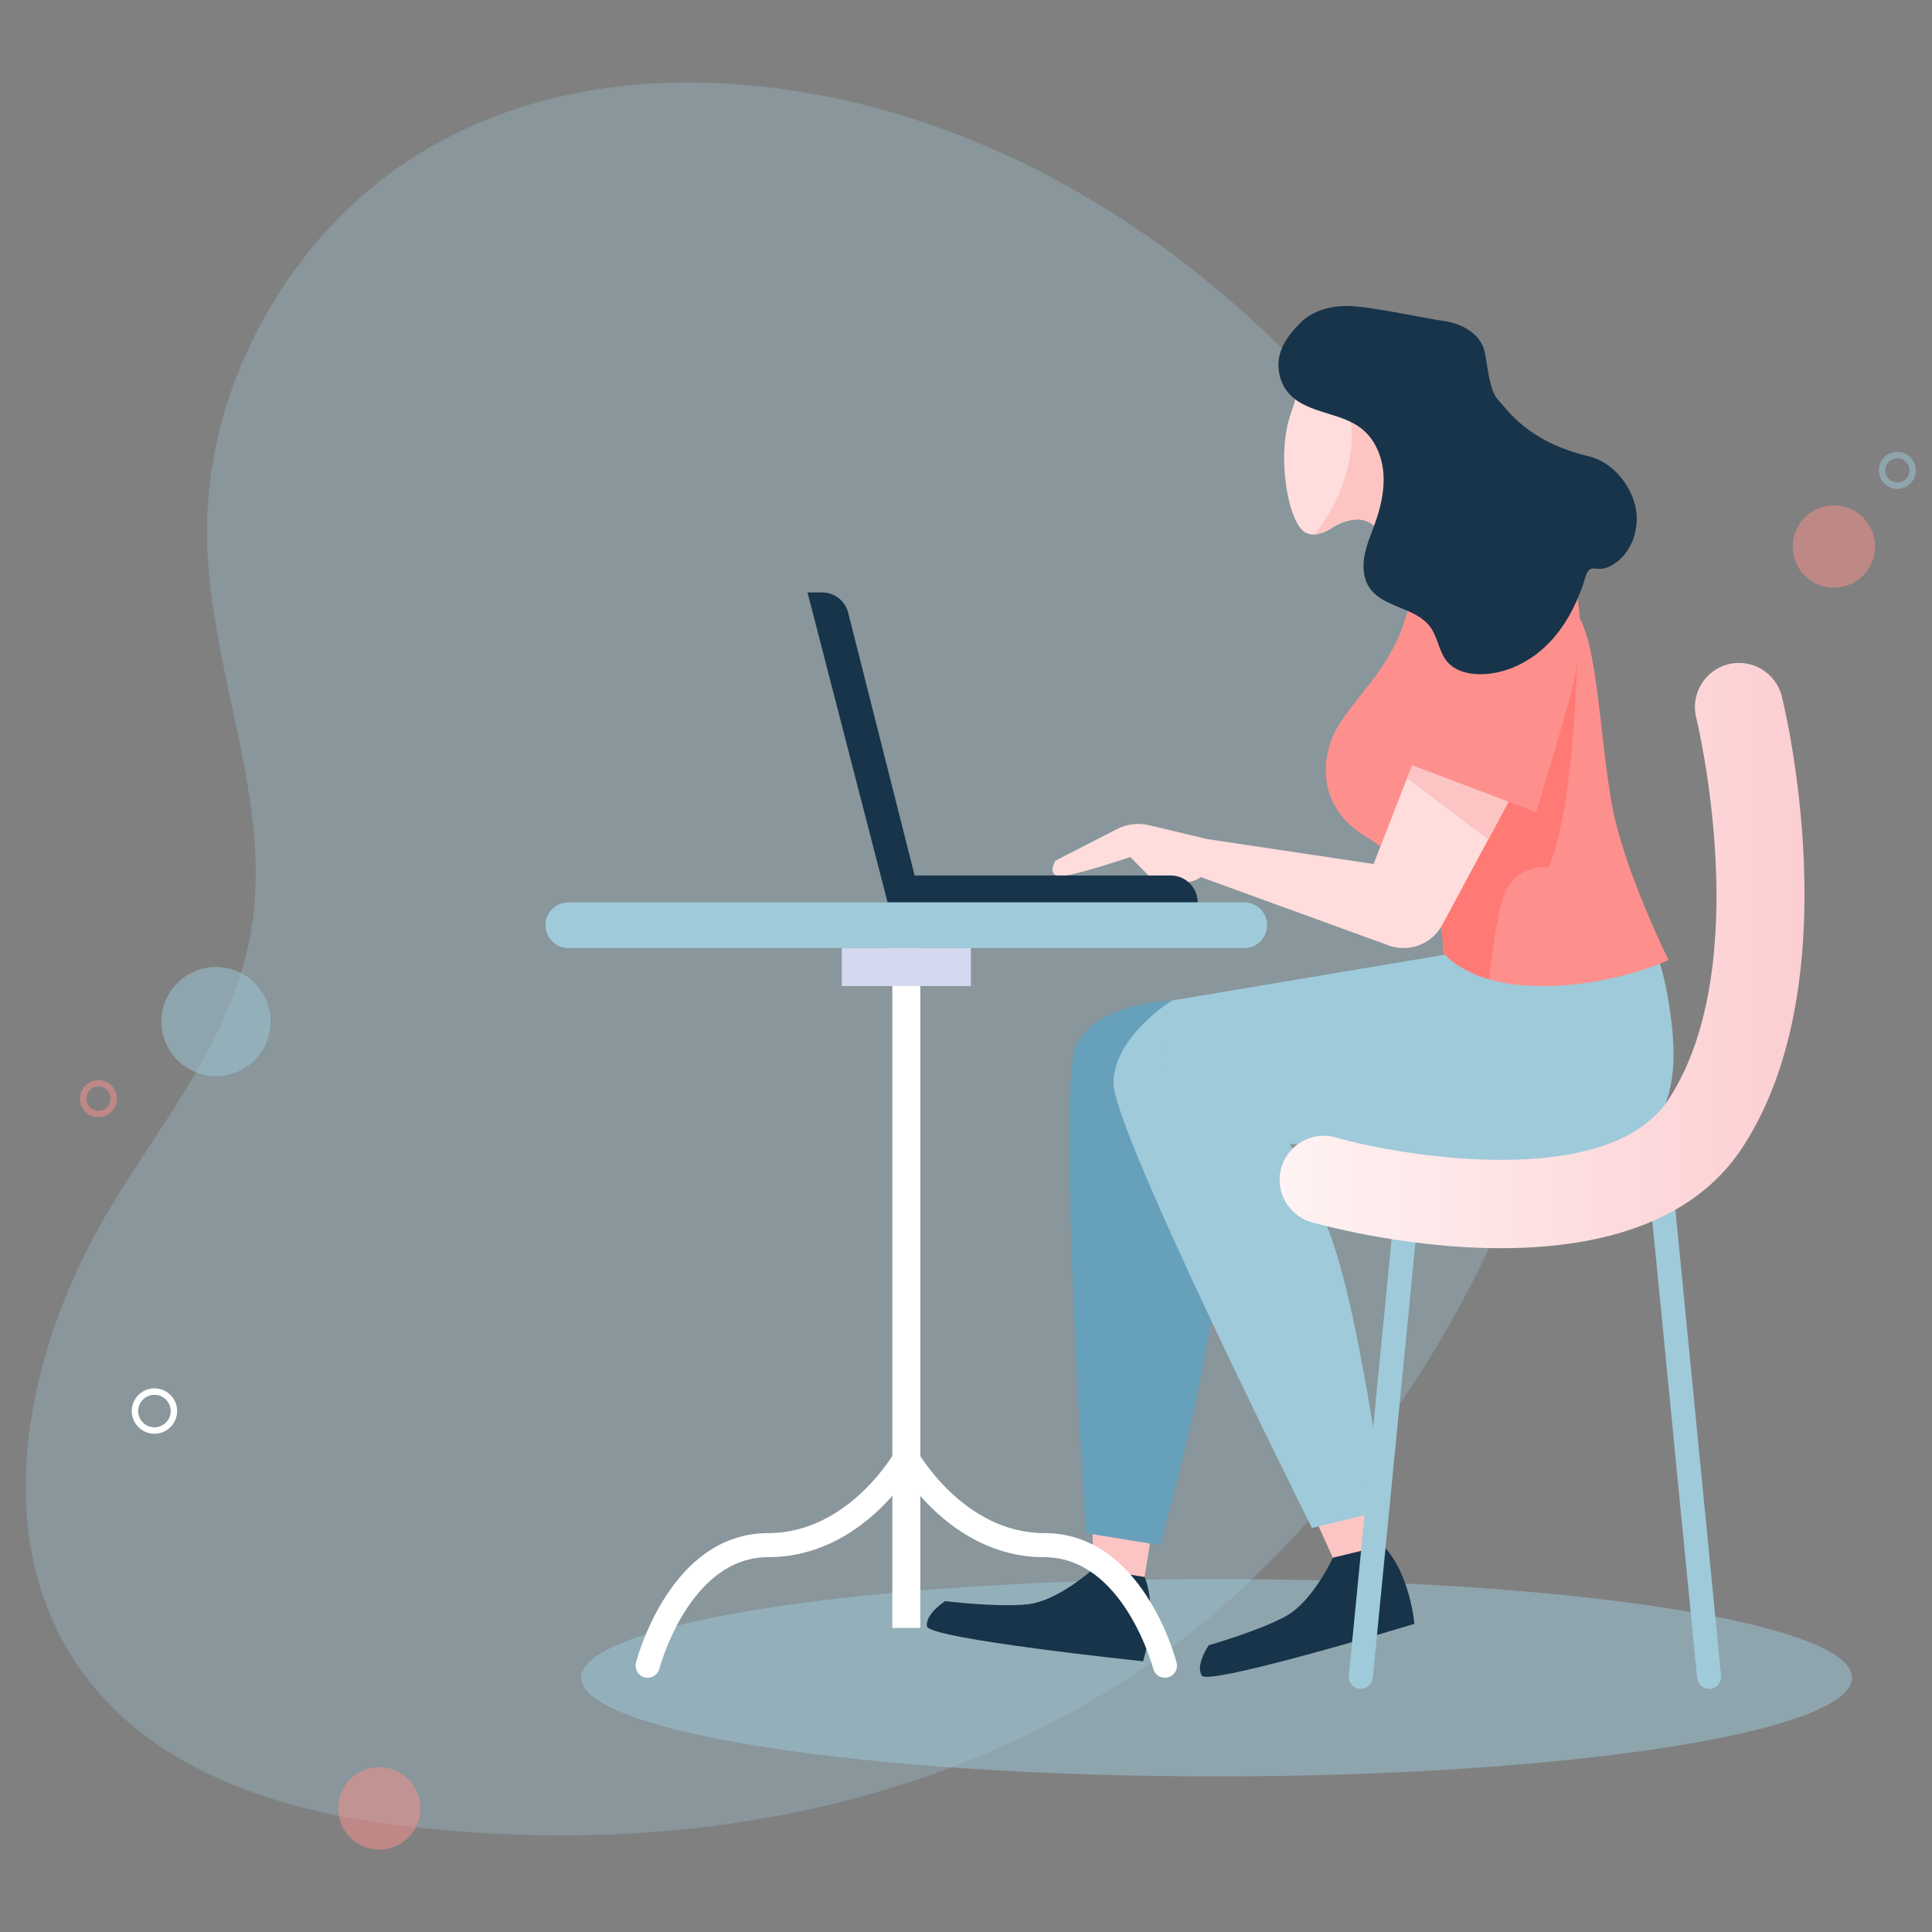 <svg width="300" height="300" viewBox="0 0 300 300" fill="none" xmlns="http://www.w3.org/2000/svg">
<rect x="0" y="0" width="300" height="300" fill="#808080" stroke="none"/>
<path opacity="0.5" d="M188.912 275.836C243.404 275.836 287.579 268.978 287.579 260.518C287.579 252.058 243.404 245.199 188.912 245.199C134.419 245.199 90.244 252.058 90.244 260.518C90.244 268.978 134.419 275.836 188.912 275.836Z" fill="#9FCADA"/>
<path opacity="0.3" d="M124.292 14.242C103.735 10.907 81.933 12.96 63.765 24.695C45.597 36.429 31.834 59.065 32.145 83.367C32.406 103.95 42.299 123.947 39.051 144.168C36.364 160.943 25.301 173.81 16.951 187.809C6.025 206.126 -0.62 230.703 7.805 250.763C17.138 272.975 40.669 280.827 61.687 283.415C100.698 288.219 141.564 282.619 175.785 260.158C208.251 238.841 238.378 194.964 244.313 150.876C249.926 109.201 214.174 65.498 187.557 43.746C168.766 28.403 147.015 17.913 124.292 14.242Z" fill="#9FCADA"/>
<path d="M169.8 243.583C169.8 243.583 164.287 248.635 159.521 249.121C154.755 249.606 146.766 248.623 146.766 248.623C146.766 248.623 143.631 250.614 143.942 252.543C144.253 254.472 177.49 257.968 177.49 257.968C177.49 257.968 179.942 250.552 177.739 244.865L173.832 242.04L169.8 243.583Z" fill="#18344A"/>
<path d="M206.97 241.878C206.97 241.878 203.859 248.673 199.641 250.975C195.423 253.277 187.695 255.467 187.695 255.467C187.695 255.467 185.579 258.528 186.612 260.183C187.645 261.838 219.626 252.157 219.626 252.157C219.626 252.157 219.004 244.367 214.76 239.987L210.057 238.904L206.97 241.878Z" fill="#18344A"/>
<path d="M169.502 232.907L169.801 243.584L177.727 244.878L179.407 234.5L169.502 232.907Z" fill="#FCC5C3"/>
<path d="M202.539 232.147L206.969 241.878L214.771 239.986L212.295 229.782L202.539 232.147Z" fill="#FCC5C3"/>
<path d="M181.995 155.354C181.995 155.354 170.011 155.702 167.049 162.409C164.088 169.116 168.605 238.068 168.605 238.068L180.153 239.935C180.153 239.935 189.05 208.203 188.938 195.361C188.826 182.519 188.117 171.443 188.117 171.443L181.995 155.354Z" fill="#67A0BB"/>
<path d="M181.993 155.354C181.993 155.354 173.021 160.816 172.897 168.146C172.772 175.475 203.72 237.259 203.72 237.259L215.094 234.497C215.094 234.497 210.963 201.807 205.873 190.01C200.784 178.213 195.831 168.295 195.831 168.295L181.993 155.354Z" fill="#9FCADA"/>
<path d="M234.732 180.716C209.322 178.675 178.66 175.378 178.66 175.378L181.995 155.355L226.868 147.827L233.326 147.653L256.658 147.043C256.658 147.043 258.562 149.893 259.595 159.138C260.964 171.309 257.89 182.583 234.732 180.716Z" fill="#9FCADA"/>
<path d="M232.417 85.059C229.244 87.796 223.52 94.989 221.205 98.486C220.882 97.714 220.147 94.877 219.04 91.704V91.691C217.422 87.025 214.983 81.624 211.71 80.766C210.254 80.392 208.127 81.089 206.895 81.935C206.073 82.495 205.078 82.943 204.12 82.993C203.622 83.018 203.137 82.918 202.689 82.682C200.013 81.226 198.109 70.586 200.461 64.165C201.432 61.527 201.693 58.665 202.987 56.176C204.294 53.675 206.36 51.883 209.159 51.597C211.847 51.336 214.846 50.676 217.584 50.913C220.346 51.149 223.159 52.493 224.416 54.957C226.618 59.25 223.258 64.352 223.731 69.143C224.017 72.204 230.65 82.545 232.417 85.059Z" fill="#FFDDDC"/>
<path d="M222.251 75.216C222.885 78.327 223.358 81.513 222.835 84.636C222.4 87.336 221.118 89.999 219.028 91.679C217.41 87.013 214.971 81.612 211.698 80.754C210.242 80.38 208.114 81.077 206.882 81.923C206.061 82.483 205.066 82.931 204.107 82.981C207.281 79.011 209.371 74.171 209.856 69.118C209.956 67.936 209.968 66.717 209.745 65.535C209.57 64.564 208.936 63.631 208.861 62.66C208.662 60.383 212.009 60.93 213.366 61.403C216.078 62.337 218.219 64.552 219.6 67.065C220.994 69.591 221.703 72.416 222.251 75.216Z" fill="#FCC5C3"/>
<path d="M259.095 149.059C255.126 150.888 246.291 153.638 236.846 153.028C234.656 152.892 232.802 152.531 231.234 152.07C226.032 150.552 224.041 147.839 224.041 147.839C224.253 141.68 221.366 137.312 217.321 133.79C215.567 132.235 213.588 130.853 211.547 129.559C204.853 125.291 204.853 117.974 207.59 113.096C210.328 108.23 215.816 103.962 218.18 96.16C220.532 88.358 226.48 84.761 226.48 84.761C240.193 81.103 242.632 90.859 245.382 96.16C248.12 101.461 248.431 114.315 250.248 124.681C252.077 135.047 259.095 149.059 259.095 149.059Z" fill="#FD908D"/>
<path d="M244.898 102.679C244.898 102.679 244.425 125.837 240.455 134.672C240.455 134.672 235.117 133.938 233.362 139.538C232.33 142.848 231.633 148.236 231.235 152.069C226.033 150.55 224.042 147.838 224.042 147.838C224.254 141.678 221.367 137.31 217.322 133.788L244.898 102.679Z" fill="#FF7A75"/>
<path d="M222.809 109.799L213.289 134.164L187.468 130.294L185.975 136.018L215.84 146.882C218.976 147.89 222.385 146.521 223.953 143.621L236.621 120.053L222.809 109.799Z" fill="#FFDDDC"/>
<path d="M187.47 130.293L178.436 128.14C176.743 127.742 174.964 127.954 173.421 128.75L163.889 133.64C163.889 133.64 162.122 136.59 165.581 135.943C169.041 135.295 175.499 133.08 175.499 133.08L179.182 136.789C179.182 136.789 184.832 137.797 186.474 136.142C188.117 134.474 187.47 130.293 187.47 130.293Z" fill="#FFDDDC"/>
<path d="M219.278 118.834L218.494 120.862L231.087 130.369L236.637 120.053L219.278 118.834Z" fill="#FCC5C3"/>
<path d="M240.955 85.434C240.955 85.434 233.227 78.788 227.379 89.49C221.53 100.204 216.391 117.738 216.391 117.738L238.578 126.125L243.605 108.953C243.593 108.94 248.844 91.357 240.955 85.434Z" fill="#FD908D"/>
<path d="M246.677 70.847C237.357 68.632 234.196 63.804 232.616 62.074C231.184 60.506 230.998 56.587 230.513 54.533C229.865 51.821 226.954 50.203 224.191 49.842C221.416 49.481 213.452 47.702 209.756 47.527C207.006 47.403 203.907 48.112 201.916 50.128C200 52.082 198.308 54.284 198.532 57.184C198.656 58.727 199.266 60.245 200.373 61.353C203.273 64.252 208.176 64.016 211.399 66.542C213.514 68.197 214.634 70.897 214.821 73.585C215.007 76.26 214.348 78.936 213.44 81.462C212.867 83.055 212.183 84.623 211.872 86.29C211.573 87.958 211.685 89.774 212.606 91.193C214.709 94.403 219.848 94.267 222.1 97.365C223.283 98.995 223.432 101.248 224.751 102.778C225.958 104.184 227.937 104.682 229.791 104.695C233.835 104.707 237.73 102.729 240.542 99.817C243.068 97.203 244.786 93.893 245.93 90.421C246.951 86.415 247.623 89.725 250.858 87.41C253.708 85.382 254.791 81.387 253.783 78.04C252.775 74.692 250.074 71.656 246.677 70.847Z" fill="#18344A"/>
<path d="M142.024 135.943L131.708 95.152C131.235 93.285 129.568 91.991 127.639 91.991H125.387L137.831 140.137H185.976C185.976 137.822 184.097 135.943 181.782 135.943H142.024V135.943Z" fill="#18344A"/>
<path d="M193.218 147.215H88.254C86.3 147.215 84.707 145.635 84.707 143.669C84.707 141.715 86.287 140.122 88.254 140.122H193.205C195.159 140.122 196.752 141.702 196.752 143.669C196.752 145.635 195.171 147.215 193.218 147.215Z" fill="#9FCADA"/>
<path d="M138.563 252.781L142.906 252.781L142.906 147.22L138.563 147.22L138.563 252.781Z" fill="white"/>
<path d="M150.76 147.219H130.713V153.117H150.76V147.219Z" fill="#D3D8EF"/>
<path d="M100.574 260.52C100.425 260.52 100.263 260.508 100.102 260.458C99.106 260.197 98.509 259.189 98.758 258.181C98.969 257.36 104.121 238.059 119.29 238.059C131.883 238.059 139.014 225.354 139.088 225.23C139.586 224.334 140.718 223.998 141.627 224.495C142.535 224.993 142.859 226.126 142.373 227.022C142.037 227.619 134.123 241.792 119.302 241.792C106.995 241.792 102.429 258.94 102.391 259.114C102.167 259.96 101.408 260.52 100.574 260.52Z" fill="white"/>
<path d="M180.886 260.52C180.052 260.52 179.293 259.96 179.082 259.127C179.032 258.953 174.428 241.805 162.17 241.805C147.337 241.805 139.423 227.631 139.1 227.034C138.602 226.126 138.938 224.993 139.846 224.495C140.755 223.998 141.887 224.334 142.372 225.23C142.447 225.354 149.577 238.059 162.17 238.059C177.34 238.059 182.491 257.36 182.703 258.181C182.964 259.177 182.354 260.197 181.359 260.458C181.197 260.508 181.048 260.52 180.886 260.52Z" fill="white"/>
<path d="M211.311 262.238C211.249 262.238 211.186 262.238 211.124 262.225C210.104 262.126 209.345 261.205 209.444 260.185L216.624 186.94C216.724 185.907 217.645 185.16 218.665 185.26C219.686 185.359 220.445 186.28 220.345 187.301L213.165 260.545C213.065 261.516 212.257 262.238 211.311 262.238Z" fill="#9FCADA"/>
<path d="M265.381 262.237C264.435 262.237 263.614 261.515 263.527 260.557L256.347 187.312C256.247 186.292 256.994 185.371 258.027 185.272C259.047 185.172 259.968 185.919 260.067 186.952L267.248 260.196C267.347 261.217 266.601 262.138 265.568 262.237C265.505 262.237 265.443 262.237 265.381 262.237Z" fill="#9FCADA"/>
<path d="M233.051 193.819C217.521 193.819 203.721 189.8 203.459 189.725C199.863 188.58 197.872 184.722 199.017 181.126C200.162 177.555 203.969 175.564 207.541 176.659C216.04 179.148 249.614 185.394 259.183 170.586C272.685 149.705 263.476 111.826 263.389 111.44C262.481 107.769 264.708 104.061 268.379 103.14C272.05 102.232 275.758 104.459 276.679 108.13C277.127 109.922 287.381 152.207 270.681 178.015C262.593 190.521 247.112 193.819 233.051 193.819Z" fill="url(#paint0_linear)"/>
<path opacity="0.5" d="M33.539 167.103C38.219 167.103 42.013 163.309 42.013 158.629C42.013 153.948 38.219 150.154 33.539 150.154C28.858 150.154 25.064 153.948 25.064 158.629C25.064 163.309 28.858 167.103 33.539 167.103Z" fill="#9FCADA"/>
<path opacity="0.5" d="M15.283 172.965C16.596 172.965 17.66 171.901 17.66 170.589C17.66 169.276 16.596 168.212 15.283 168.212C13.97 168.212 12.906 169.276 12.906 170.589C12.906 171.901 13.97 172.965 15.283 172.965Z" stroke="#FD908D" stroke-miterlimit="10"/>
<path d="M23.983 222.131C25.653 222.131 27.007 220.777 27.007 219.107C27.007 217.437 25.653 216.083 23.983 216.083C22.313 216.083 20.959 217.437 20.959 219.107C20.959 220.777 22.313 222.131 23.983 222.131Z" stroke="white" stroke-miterlimit="10"/>
<path opacity="0.5" d="M284.767 91.258C288.3 91.258 291.163 88.394 291.163 84.862C291.163 81.329 288.3 78.466 284.767 78.466C281.235 78.466 278.371 81.329 278.371 84.862C278.371 88.394 281.235 91.258 284.767 91.258Z" fill="#FD908D"/>
<path opacity="0.5" d="M58.9 287.199C62.433 287.199 65.296 284.335 65.296 280.802C65.296 277.27 62.433 274.406 58.9 274.406C55.368 274.406 52.504 277.27 52.504 280.802C52.504 284.335 55.368 287.199 58.9 287.199Z" fill="#FD908D"/>
<path opacity="0.5" d="M294.623 75.416C295.936 75.416 297 74.352 297 73.039C297 71.726 295.936 70.662 294.623 70.662C293.31 70.662 292.246 71.726 292.246 73.039C292.246 74.352 293.31 75.416 294.623 75.416Z" stroke="#9FCADA" stroke-miterlimit="10"/>
<defs>
<linearGradient id="paint0_linear" x1="198.691" y1="148.383" x2="280.195" y2="148.383" gradientUnits="userSpaceOnUse">
<stop stop-color="#FFF3F3"/>
<stop offset="1" stop-color="#FCCED1"/>
</linearGradient>
</defs>
</svg>
